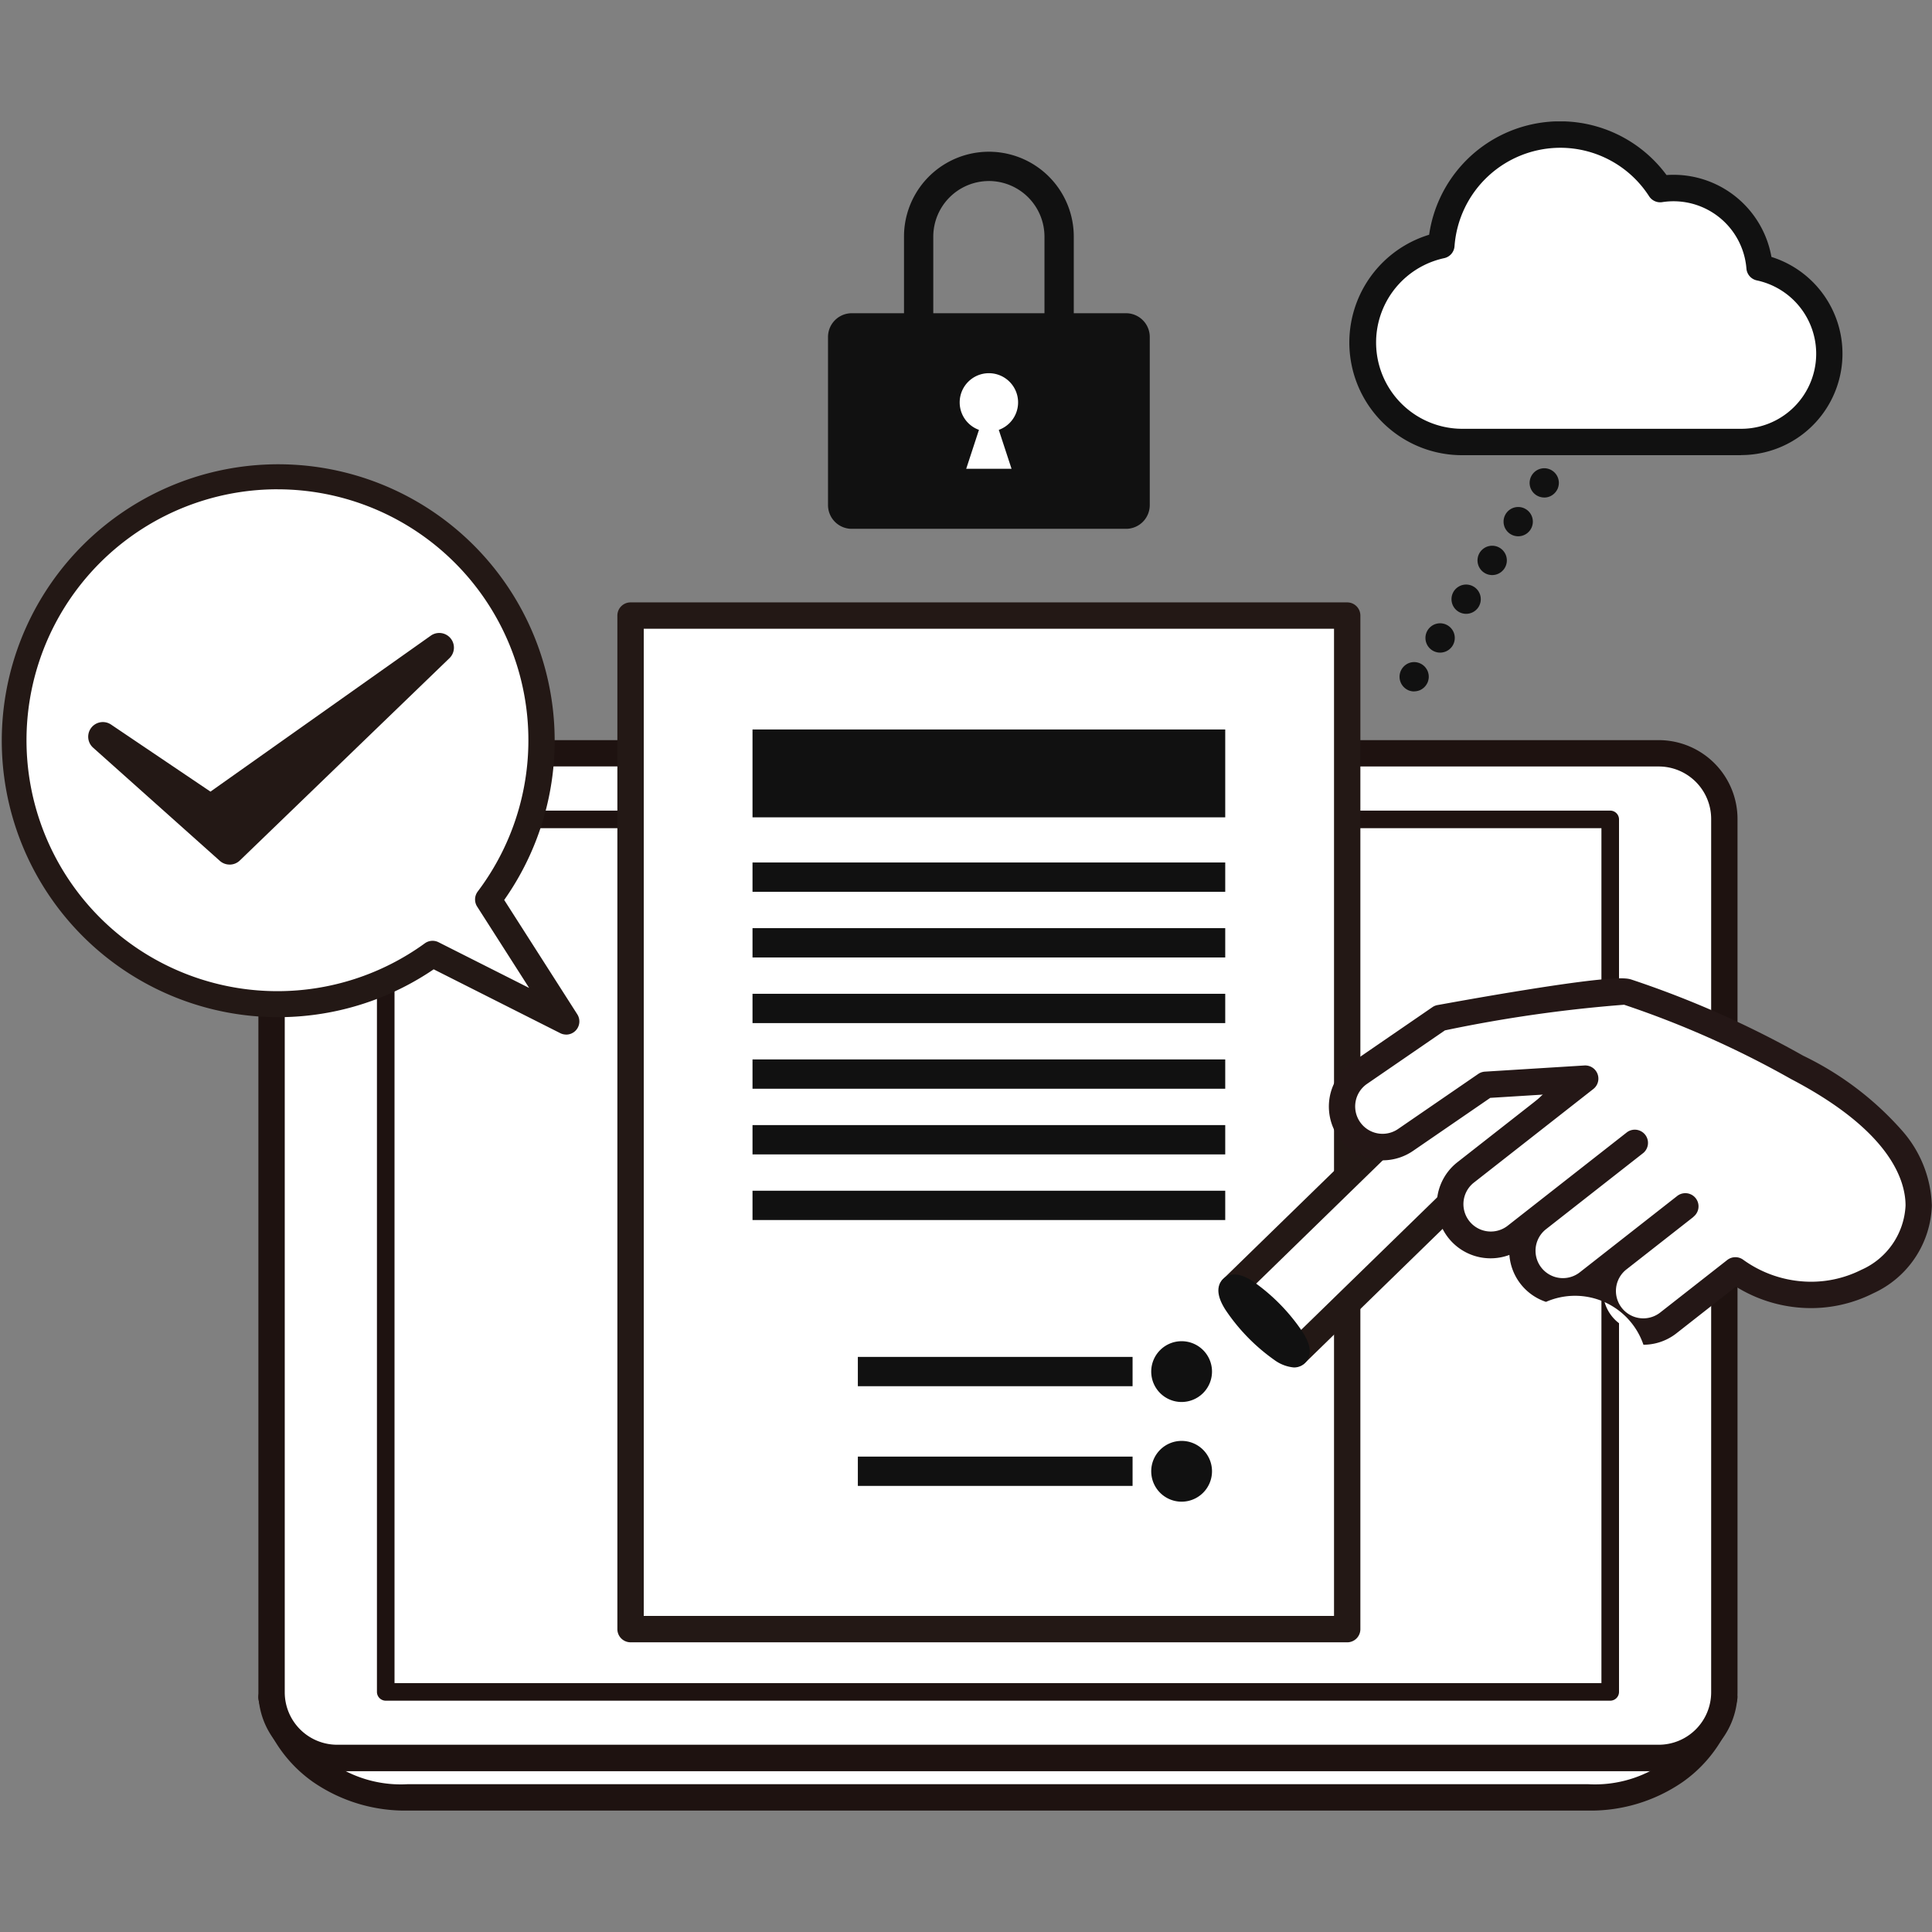 <svg xmlns="http://www.w3.org/2000/svg" xmlns:xlink="http://www.w3.org/1999/xlink" width="78" height="78" viewBox="0 0 78 78">
  <rect x="0" y="0" width="78" height="78" fill="#808080" stroke="none"/>
  <defs>
    <clipPath id="clip-path">
      <rect id="長方形_1920" data-name="長方形 1920" width="78" height="78" transform="translate(4047 8722)" fill="#fff" stroke="#707070" stroke-width="1"/>
    </clipPath>
    <clipPath id="clip-path-2">
      <rect id="長方形_2044" data-name="長方形 2044" width="78" height="68.197" transform="translate(0 0)" fill="none"/>
    </clipPath>
  </defs>
  <g id="マスクグループ_19" data-name="マスクグループ 19" transform="translate(-4047 -8722)" clip-path="url(#clip-path)">
    <g id="グループ_2952" data-name="グループ 2952" transform="translate(4047 8726.904)">
      <g id="グループ_2950" data-name="グループ 2950" transform="translate(0 -0.003)" clip-path="url(#clip-path-2)">
        <path id="パス_7959" data-name="パス 7959" d="M271.781,1236.8H213.129a5.35,5.35,0,0,0,5.492,4.036h47.668a5.35,5.35,0,0,0,5.492-4.036" transform="translate(-202.164 -1173.171)" fill="#fff"/>
        <path id="パス_7960" data-name="パス 7960" d="M256.471,1231.55H208.8a6.542,6.542,0,0,1-3.818-1.157,5.48,5.48,0,0,1-2.193-3.292.532.532,0,0,1,.519-.652h58.652a.533.533,0,0,1,.519.652,5.481,5.481,0,0,1-2.193,3.292,6.542,6.542,0,0,1-3.818,1.157m-52.441-4.036a4.888,4.888,0,0,0,4.773,2.971h47.668a4.888,4.888,0,0,0,4.772-2.971Z" transform="translate(-192.347 -1163.353)" fill="#1e1210"/>
        <path id="パス_7961" data-name="パス 7961" d="M271.781,533.82V498.554a2.648,2.648,0,0,0-2.648-2.648H215.777a2.648,2.648,0,0,0-2.648,2.648V533.82a2.648,2.648,0,0,0,2.648,2.648h53.356a2.648,2.648,0,0,0,2.648-2.648" transform="translate(-202.164 -470.394)" fill="#fff"/>
        <path id="パス_7962" data-name="パス 7962" d="M259.315,527.183H205.959a3.184,3.184,0,0,1-3.18-3.18V488.736a3.184,3.184,0,0,1,3.18-3.18h53.356a3.184,3.184,0,0,1,3.18,3.18V524a3.184,3.184,0,0,1-3.18,3.18m-53.356-40.563a2.118,2.118,0,0,0-2.116,2.116V524a2.118,2.118,0,0,0,2.116,2.115h53.356A2.118,2.118,0,0,0,261.431,524V488.736a2.118,2.118,0,0,0-2.116-2.116Z" transform="translate(-192.347 -460.576)" fill="#1e1210"/>
        <rect id="長方形_2033" data-name="長方形 2033" width="49.436" height="35.224" transform="translate(15.573 28.181)" fill="#fff"/>
        <path id="パス_7963" data-name="パス 7963" d="M345.594,576.816H296.158a.355.355,0,0,1-.355-.355V541.237a.355.355,0,0,1,.355-.355h49.436a.355.355,0,0,1,.355.355v35.224a.355.355,0,0,1-.355.355m-49.081-.71h48.726V541.592H296.513Z" transform="translate(-280.585 -513.056)" fill="#1e1210"/>
        <path id="パス_7964" data-name="パス 7964" d="M1298.92,881.909a.446.446,0,1,1,.446.446.446.446,0,0,1-.446-.446" transform="translate(-1232.096 -836.115)" fill="#111"/>
        <rect id="長方形_2034" data-name="長方形 2034" width="28.932" height="40.919" transform="translate(25.458 19.951)" fill="#fff"/>
        <path id="パス_7965" data-name="パス 7965" d="M513.96,419.444H485.027a.532.532,0,0,1-.532-.533V377.993a.532.532,0,0,1,.532-.533H513.96a.532.532,0,0,1,.532.533v40.919a.532.532,0,0,1-.532.533m-28.4-1.065h27.868V378.525H485.56Z" transform="translate(-459.57 -358.041)" fill="#231815"/>
        <rect id="長方形_2035" data-name="長方形 2035" width="19.085" height="3.547" transform="translate(30.381 24.55)" fill="#111"/>
        <rect id="長方形_2036" data-name="長方形 2036" width="19.085" height="1.183" transform="translate(30.381 29.92)" fill="#111"/>
        <rect id="長方形_2037" data-name="長方形 2037" width="19.085" height="1.183" transform="translate(30.381 35.221)" fill="#111"/>
        <rect id="長方形_2038" data-name="長方形 2038" width="19.085" height="1.183" transform="translate(30.381 32.571)" fill="#111"/>
        <rect id="長方形_2039" data-name="長方形 2039" width="19.085" height="1.183" transform="translate(30.381 37.871)" fill="#111"/>
        <rect id="長方形_2040" data-name="長方形 2040" width="19.085" height="1.183" transform="translate(30.381 40.522)" fill="#111"/>
        <rect id="長方形_2041" data-name="長方形 2041" width="19.085" height="1.183" transform="translate(30.381 43.172)" fill="#111"/>
        <rect id="長方形_2042" data-name="長方形 2042" width="11.091" height="1.183" transform="translate(34.634 49.881)" fill="#111"/>
        <rect id="長方形_2043" data-name="長方形 2043" width="11.091" height="1.183" transform="translate(34.634 53.906)" fill="#111"/>
        <path id="パス_7966" data-name="パス 7966" d="M918.24,971.542a.518.518,0,1,1-.518-.518.518.518,0,0,1,.518.518" transform="translate(-870.018 -921.069)" fill="#111"/>
        <path id="パス_7967" data-name="パス 7967" d="M904.641,959.688a1.227,1.227,0,1,1,1.227-1.227,1.229,1.229,0,0,1-1.227,1.227m0-1.419a.192.192,0,1,0,.191.192.192.192,0,0,0-.191-.192" transform="translate(-856.936 -907.987)" fill="#111"/>
        <path id="パス_7968" data-name="パス 7968" d="M918.24,1049.779a.518.518,0,1,1-.518-.518.518.518,0,0,1,.518.518" transform="translate(-870.018 -995.281)" fill="#111"/>
        <path id="パス_7969" data-name="パス 7969" d="M904.641,1037.925a1.227,1.227,0,1,1,1.227-1.227,1.229,1.229,0,0,1-1.227,1.227m0-1.419a.192.192,0,1,0,.191.192.192.192,0,0,0-.191-.192" transform="translate(-856.936 -982.199)" fill="#111"/>
        <path id="パス_7970" data-name="パス 7970" d="M979.278,715.822c.707.726,1.151,1.439.993,1.593l-10.59,10.315-2.56-2.628,10.59-10.315c.158-.154.859.309,1.566,1.035" transform="translate(-917.368 -677.987)" fill="#fff"/>
        <path id="パス_7971" data-name="パス 7971" d="M959.864,718.42h-.007a.532.532,0,0,1-.374-.161l-2.56-2.628a.532.532,0,0,1,.01-.753l10.59-10.315c.426-.415,1.04-.009,1.242.125a7.759,7.759,0,0,1,1.968,2.021c.128.205.518.83.092,1.245l-10.59,10.315a.532.532,0,0,1-.372.151m-1.807-3.15,1.817,1.865,10.018-9.758a6.424,6.424,0,0,0-1.817-1.865Z" transform="translate(-907.55 -668.144)" fill="#231815"/>
        <path id="パス_7972" data-name="パス 7972" d="M966.533,915.293c.158-.154.859.309,1.566,1.035s1.151,1.439.993,1.593-.859-.309-1.566-1.035-1.152-1.439-.993-1.593" transform="translate(-916.779 -868.177)" fill="#111"/>
        <path id="パス_7973" data-name="パス 7973" d="M959.178,908.644a1.571,1.571,0,0,1-.793-.307,7.752,7.752,0,0,1-1.968-2.021c-.128-.205-.518-.831-.092-1.245s1.041-.009,1.242.125a7.753,7.753,0,0,1,1.968,2.021c.128.205.518.831.092,1.245a.622.622,0,0,1-.449.182" transform="translate(-906.942 -858.337)" fill="#111"/>
        <path id="パス_7974" data-name="パス 7974" d="M1053.216,687.531a1.637,1.637,0,0,1,.71-1.379l3.237-2.223s6.843-1.265,7.583-1.045a39,39,0,0,1,6.844,3.037c10.032,5.232,2.361,11.686-2.493,8.2l-1.745,1.367-.962.754a1.638,1.638,0,0,1-2.02-2.579l-1.225.96a1.638,1.638,0,0,1-2.02-2.579l-.9.708a1.638,1.638,0,0,1-2.02-2.579l4.835-3.789-4.018.249-3.237,2.223a1.638,1.638,0,0,1-2.565-1.322" transform="translate(-999.033 -647.728)" fill="#fff"/>
        <path id="パス_7975" data-name="パス 7975" d="M1055.564,687.3a2.918,2.918,0,0,0-3.934-1.731,2.167,2.167,0,0,1-1.477-1.885v-.011a2.171,2.171,0,0,1-2.1-3.742l3.487-2.732-2.161.134-3.116,2.14a2.17,2.17,0,1,1-2.457-3.578l3.237-2.223a.534.534,0,0,1,.2-.085c.017,0,1.738-.321,3.526-.607,3.726-.6,4.117-.481,4.305-.425a39.4,39.4,0,0,1,6.938,3.075,12.625,12.625,0,0,1,3.972,3,4.793,4.793,0,0,1,1.224,3.056,4.035,4.035,0,0,1-2.367,3.537,5.573,5.573,0,0,1-2.857.587,5.737,5.737,0,0,1-2.686-.856l-2.4,1.883a2.166,2.166,0,0,1-1.337.463m2.023-5.162-2.707,2.121a1.105,1.105,0,1,0,1.364,1.74l2.707-2.121a.533.533,0,0,1,.639-.013,4.688,4.688,0,0,0,2.463.882,4.51,4.51,0,0,0,2.311-.472,2.993,2.993,0,0,0,1.785-2.594c0-1-.59-3-4.623-5.108a38.62,38.62,0,0,0-6.74-3,56.2,56.2,0,0,0-7.233,1.035l-3.144,2.159a1.105,1.105,0,1,0,1.251,1.823l3.237-2.223a.534.534,0,0,1,.268-.093l4.018-.249a.532.532,0,0,1,.361.95l-4.835,3.789a1.106,1.106,0,0,0,1.364,1.741l4.836-3.789a.533.533,0,0,1,.657.838l-3.932,3.081a1.105,1.105,0,0,0,1.364,1.74l3.932-3.081a.532.532,0,0,1,.657.838m-2.81-8.563h0" transform="translate(-989.214 -637.91)" fill="#241716"/>
        <path id="パス_7976" data-name="パス 7976" d="M32.733,300.313l-3.146-4.924a10.67,10.67,0,1,0-2.247,2.2Z" transform="translate(-9.875 -263.978)" fill="#fff"/>
        <path id="パス_7977" data-name="パス 7977" d="M22.858,290.971a.531.531,0,0,1-.24-.057l-5.109-2.577a11.161,11.161,0,1,1,2.847-2.8l2.951,4.617a.533.533,0,0,1-.449.819M11.212,268.957a10.131,10.131,0,1,0,5.94,18.33.533.533,0,0,1,.552-.044l3.659,1.846-2.1-3.286a.533.533,0,0,1,.024-.607,10.133,10.133,0,0,0-8.075-16.238" transform="translate(0 -254.104)" fill="#231815"/>
        <path id="パス_7978" data-name="パス 7978" d="M80.692,416.455l5.119,4.572,8.467-8.172-9.23,6.538Z" transform="translate(-76.541 -391.616)" fill="#231815"/>
        <path id="パス_7979" data-name="パス 7979" d="M74.9,410.709a.59.59,0,0,1-.394-.15l-5.119-4.572a.592.592,0,0,1,.725-.932l4.016,2.709,8.9-6.3a.592.592,0,0,1,.753.908l-8.467,8.172a.59.59,0,0,1-.411.166m-.41-1.751.395.353,2.46-2.374Z" transform="translate(-65.631 -380.705)" fill="#231815"/>
        <path id="パス_7980" data-name="パス 7980" d="M712.849,34.041a3.431,3.431,0,0,1-3.427-3.427V27.233a3.427,3.427,0,0,1,6.854,0v3.381a3.431,3.431,0,0,1-3.427,3.427m0-9.052a2.247,2.247,0,0,0-2.245,2.245v3.381a2.245,2.245,0,0,0,4.489,0V27.233a2.247,2.247,0,0,0-2.245-2.245" transform="translate(-672.925 -22.581)" fill="#111"/>
        <path id="パス_7981" data-name="パス 7981" d="M661.815,159.23H650.743a.959.959,0,0,1-.959-.959v-6.786a.959.959,0,0,1,.959-.959h11.072a.959.959,0,0,1,.959.959v6.786a.959.959,0,0,1-.959.959" transform="translate(-616.355 -142.781)" fill="#111"/>
        <path id="パス_7982" data-name="パス 7982" d="M755.478,198.788a1.179,1.179,0,1,1-1.179-1.179,1.179,1.179,0,0,1,1.179,1.179" transform="translate(-714.375 -187.443)" fill="#fff"/>
        <path id="パス_7983" data-name="パス 7983" d="M760.077,230.593h-1.831l.748-2.281h.335Z" transform="translate(-719.238 -216.567)" fill="#fff"/>
        <path id="パス_7984" data-name="パス 7984" d="M1085.464,15.714a3.485,3.485,0,0,0-4.01-3.166,4.809,4.809,0,0,0-8.837,2.268,4.016,4.016,0,0,0,.847,7.942h11.261a3.561,3.561,0,0,0,.74-7.044" transform="translate(-1014.429 -9.815)" fill="#fff"/>
        <path id="パス_7985" data-name="パス 7985" d="M1074.907,13.473h-11.261a4.549,4.549,0,0,1-1.337-8.9,5.341,5.341,0,0,1,9.584-2.41q.141-.01.281-.01a4.017,4.017,0,0,1,3.955,3.316,4.094,4.094,0,0,1-1.222,8M1067.6,1.062a4.289,4.289,0,0,0-4.266,3.974.532.532,0,0,1-.42.483,3.484,3.484,0,0,0,.735,6.889h11.261a3.029,3.029,0,0,0,.63-5.991.532.532,0,0,1-.421-.479,2.953,2.953,0,0,0-3.4-2.681.532.532,0,0,1-.529-.237,4.266,4.266,0,0,0-3.593-1.958" transform="translate(-1004.611 0.003)" fill="#111"/>
        <path id="パス_7986" data-name="パス 7986" d="M1098.826,425.5a.588.588,0,0,1-.116-.012.557.557,0,0,1-.11-.033.646.646,0,0,1-.1-.055.58.58,0,0,1-.089-.074.558.558,0,0,1-.074-.09.594.594,0,0,1-.088-.212.591.591,0,0,1,.162-.534.58.58,0,0,1,.089-.074.606.606,0,0,1,.1-.055.6.6,0,0,1,.11-.034.583.583,0,0,1,.231,0,.6.6,0,0,1,.111.034.6.6,0,0,1,.192.128.58.58,0,0,1,.073.09.635.635,0,0,1,.055.1.646.646,0,0,1,.033.111.56.56,0,0,1,0,.232.659.659,0,0,1-.033.111.629.629,0,0,1-.055.1.584.584,0,0,1-.073.09.569.569,0,0,1-.09.074.6.6,0,0,1-.1.055.559.559,0,0,1-.111.033.582.582,0,0,1-.115.012" transform="translate(-1041.734 -402.486)" fill="#111"/>
        <path id="パス_7987" data-name="パス 7987" d="M1118.921,308.368a.592.592,0,1,1,.329.1.592.592,0,0,1-.329-.1m1.051-1.566a.591.591,0,1,1,.329.1.591.591,0,0,1-.329-.1m1.051-1.565a.592.592,0,1,1,.329.1.592.592,0,0,1-.329-.1m1.051-1.566a.591.591,0,1,1,.329.1.591.591,0,0,1-.329-.1" transform="translate(-1061.109 -287.021)" fill="#111"/>
        <path id="パス_7988" data-name="パス 7988" d="M1200.975,273.339a.583.583,0,0,1-.116-.012.562.562,0,0,1-.111-.033.585.585,0,0,1-.266-.218.582.582,0,0,1-.054-.1.6.6,0,0,1-.034-.111.581.581,0,0,1-.011-.116.594.594,0,0,1,.476-.58.584.584,0,0,1,.341.034.572.572,0,0,1,.1.054.591.591,0,0,1,.263.492.591.591,0,0,1-.012.116.673.673,0,0,1-.033.111.648.648,0,0,1-.055.1.581.581,0,0,1-.164.164.57.57,0,0,1-.1.055.55.55,0,0,1-.11.033.58.58,0,0,1-.115.012" transform="translate(-1138.628 -258.154)" fill="#111"/>
      </g>
    </g>
  </g>
</svg>
